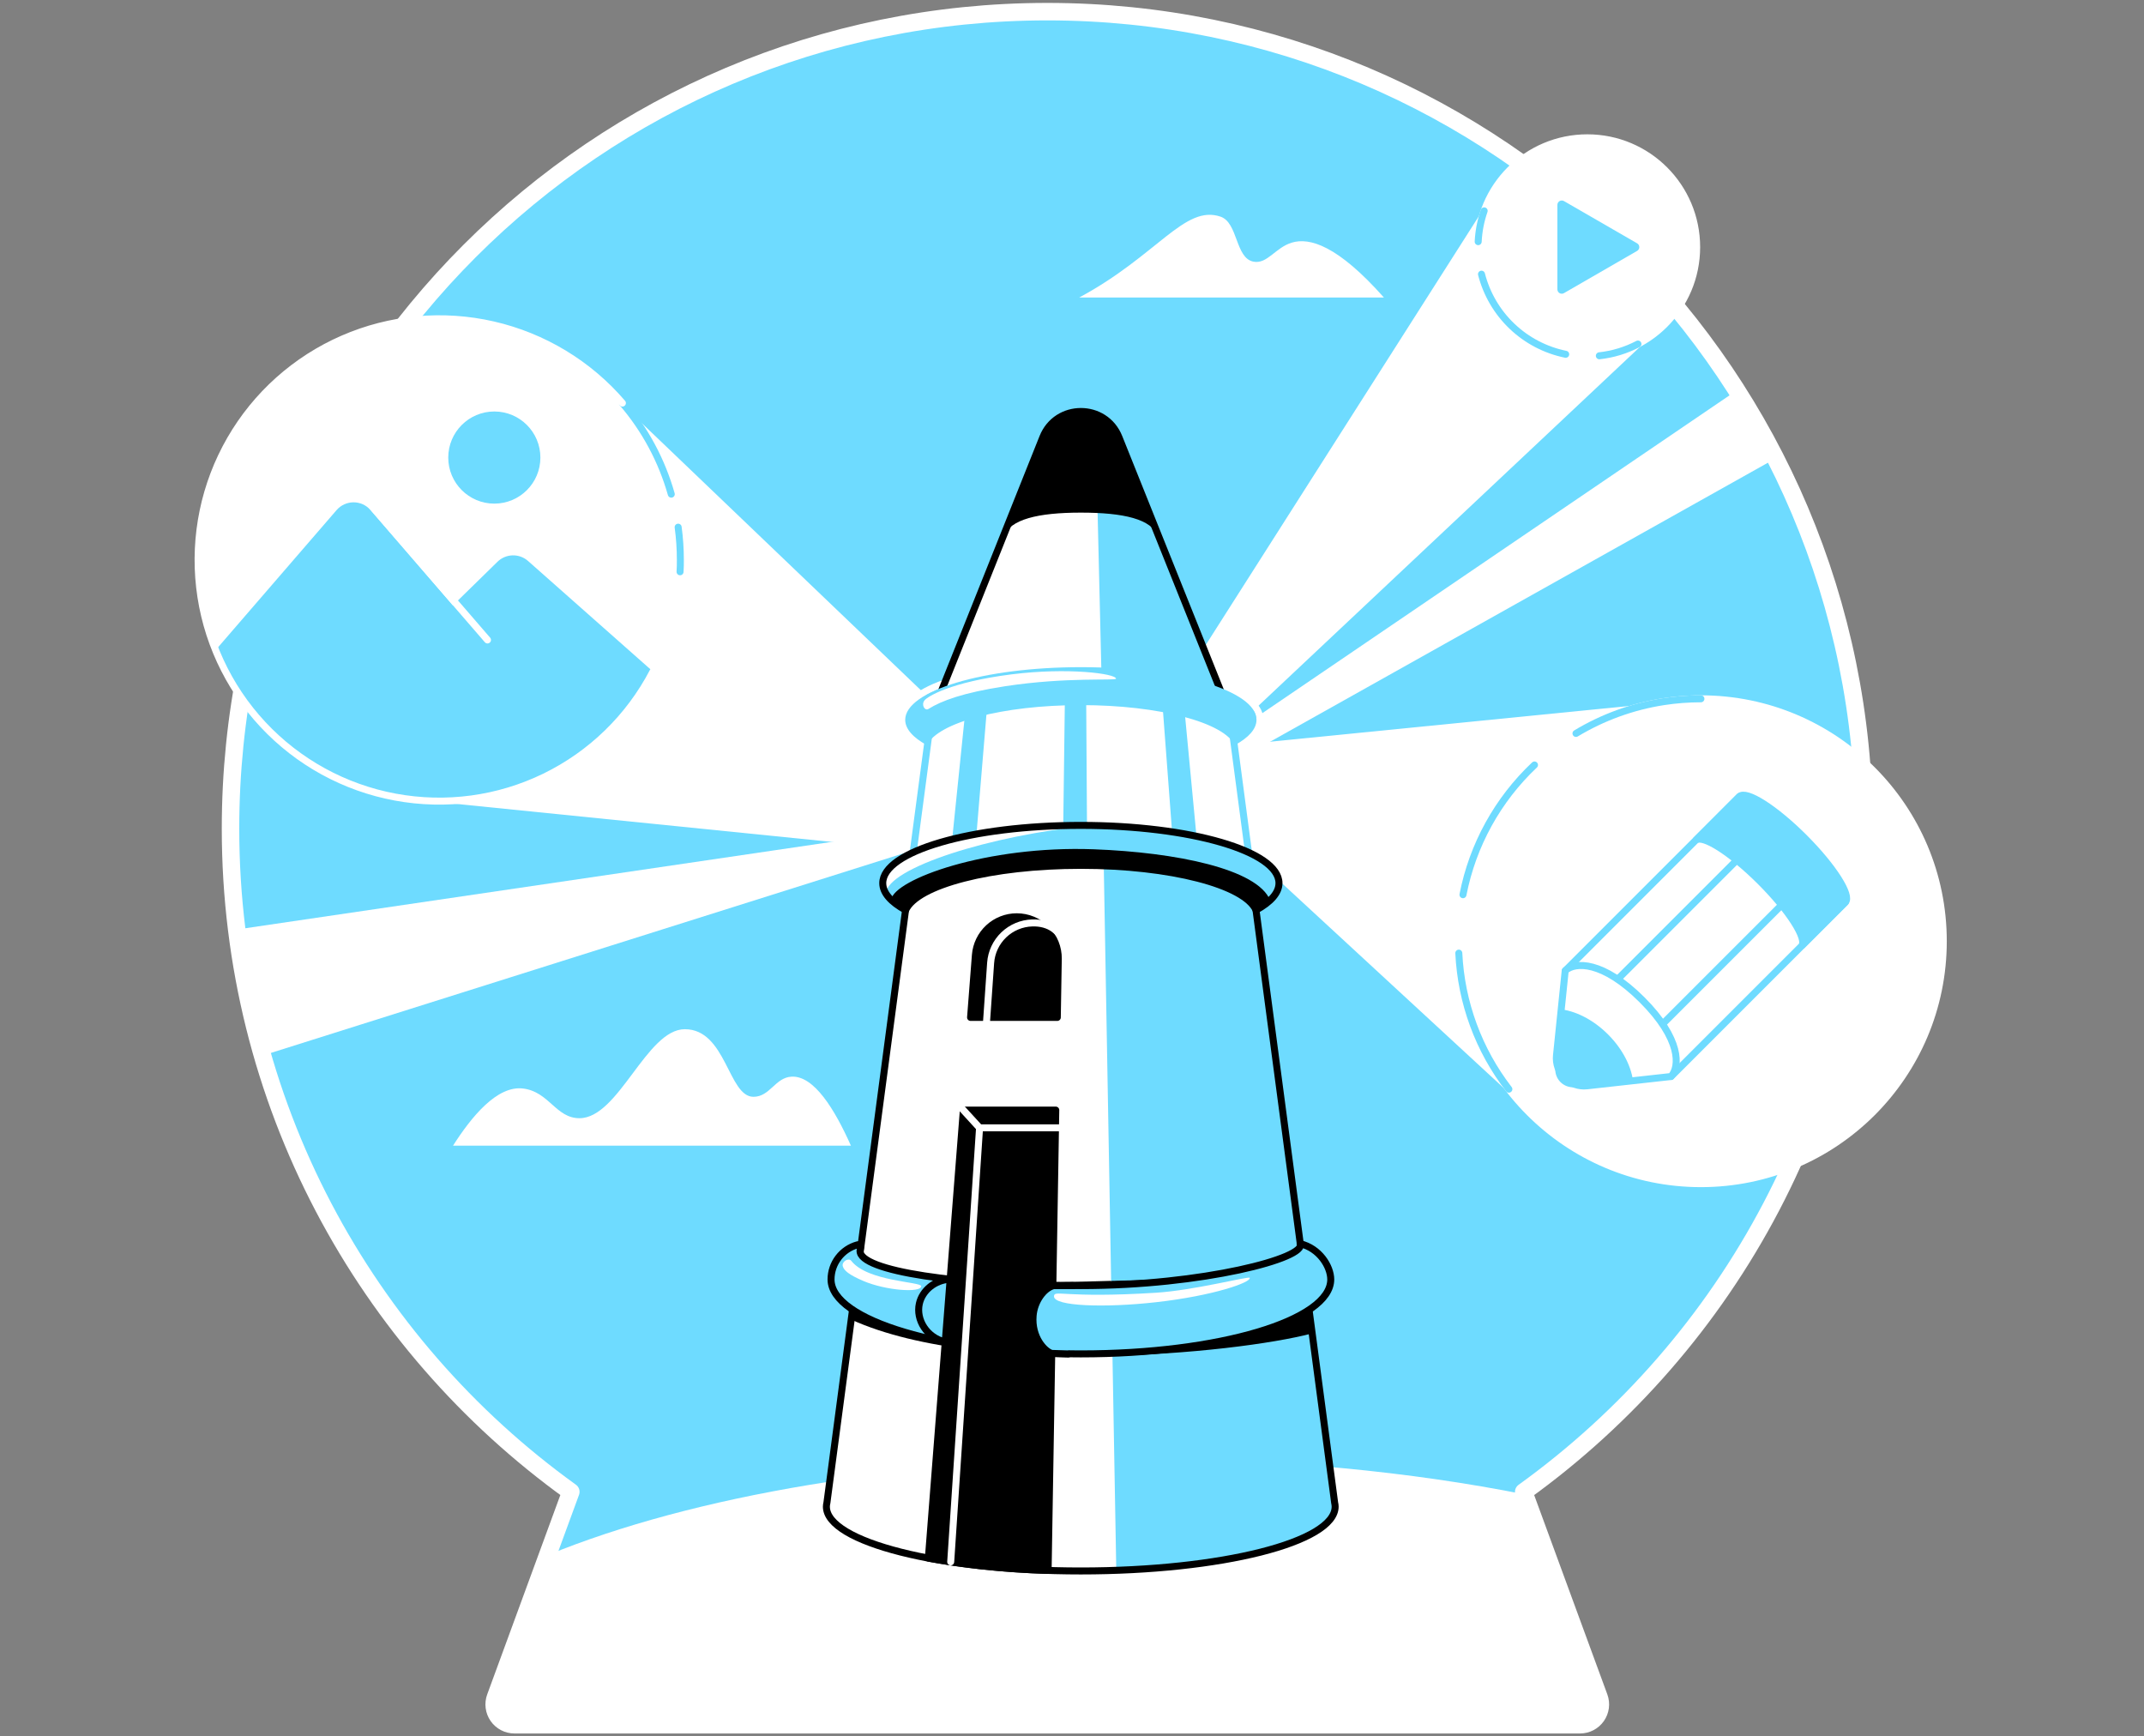 <svg width="368" height="298" viewBox="0 0 368 298" fill="none" xmlns="http://www.w3.org/2000/svg">
<rect x="0" y="0" width="368" height="298" fill="#808080" stroke="none"/>
<g clip-path="url(#clip0_10011_945)">
<path d="M319.952 142.197C319.952 64.771 257.206 2 179.759 2C102.313 2 39.566 64.771 39.566 142.197C39.566 189.08 62.614 230.578 97.977 256.025L85.033 291.312C84.84 291.838 84.776 292.404 84.848 292.961C84.92 293.517 85.125 294.048 85.447 294.509C85.768 294.969 86.195 295.345 86.693 295.604C87.19 295.864 87.743 296 88.304 296H271.2C271.762 296 272.315 295.865 272.813 295.605C273.311 295.346 273.739 294.97 274.061 294.51C274.383 294.05 274.589 293.519 274.662 292.962C274.734 292.405 274.672 291.839 274.479 291.312L261.531 256.04C296.891 230.578 319.952 189.091 319.952 142.197Z" fill="#6EDBFF" stroke="white" stroke-width="3" stroke-miterlimit="10" stroke-linejoin="round"/>
<path d="M93.994 266.9L85.037 291.312C84.843 291.839 84.78 292.404 84.852 292.961C84.924 293.518 85.129 294.048 85.45 294.509C85.771 294.969 86.199 295.345 86.696 295.605C87.194 295.864 87.747 296 88.308 296H271.2C271.762 296 272.315 295.865 272.813 295.605C273.311 295.346 273.739 294.97 274.061 294.51C274.383 294.05 274.589 293.519 274.662 292.962C274.734 292.405 274.672 291.839 274.479 291.312L261.693 256.47C242.217 252.592 219.745 250.364 195.837 250.364C155.172 250.364 118.708 256.769 93.994 266.9Z" fill="white"/>
<path d="M298.083 129.019L291.946 119.932L211.93 127.895L214.295 146.289L261.383 189.757L298.083 129.019Z" fill="white"/>
<path d="M198.841 123.425L255.316 34.773L283.827 57.33L205.813 130.704L198.841 123.425Z" fill="white"/>
<path d="M93.959 64.553L99.669 62.582L161.253 121.511L156.793 145.908L69.967 137.12" fill="white"/>
<path d="M77.757 196.62C80.93 191.65 85.319 186.26 89.788 186.813C94.258 187.367 95.404 191.907 99.458 191.907C106.219 191.907 110.943 176.633 117.549 176.633C124.652 176.633 125.001 188.234 129.322 188.234C132.178 188.234 133.048 184.917 135.872 184.776C139.725 184.582 143.275 190.391 146.053 196.62H77.757Z" fill="white"/>
<path d="M185.234 51.062C198.689 43.829 203.321 35.08 209.494 37.181C212.515 38.21 212.011 44.287 215.134 44.904C217.513 45.377 218.895 42.5 221.719 41.643C224.782 40.709 229.608 42.126 237.539 51.062H185.234Z" fill="white"/>
<path d="M272.455 61.172C282.817 61.172 291.216 52.773 291.216 42.412C291.216 32.051 282.817 23.651 272.455 23.651C262.094 23.651 253.695 32.051 253.695 42.412C253.695 52.773 262.094 61.172 272.455 61.172Z" fill="white" stroke="white" stroke-width="1.2" stroke-miterlimit="10"/>
<path d="M281.141 59.043C279.078 60.124 276.83 60.808 274.514 61.059" stroke="#6EDBFF" stroke-width="1.2" stroke-linecap="round" stroke-linejoin="round"/>
<path d="M253.719 41.474C253.804 39.671 254.15 37.89 254.745 36.187" stroke="#6EDBFF" stroke-width="1.2" stroke-linecap="round" stroke-linejoin="round"/>
<path d="M268.74 60.803C265.283 60.099 262.094 58.436 259.539 56.005C256.983 53.574 255.163 50.472 254.287 47.055" stroke="#6EDBFF" stroke-width="1.2" stroke-linecap="round" stroke-linejoin="round"/>
<path d="M280.997 41.759L268.441 34.508C268.326 34.443 268.196 34.409 268.065 34.409C267.933 34.41 267.803 34.444 267.689 34.511C267.575 34.576 267.48 34.671 267.414 34.785C267.348 34.899 267.313 35.029 267.312 35.16V49.659C267.313 49.791 267.347 49.921 267.414 50.035C267.48 50.149 267.575 50.244 267.689 50.309C267.803 50.375 267.933 50.41 268.065 50.409C268.197 50.409 268.326 50.374 268.441 50.308L280.997 43.06C281.111 42.994 281.206 42.899 281.272 42.785C281.338 42.671 281.373 42.542 281.373 42.41C281.373 42.278 281.338 42.148 281.272 42.034C281.206 41.92 281.111 41.825 280.997 41.759V41.759Z" fill="#6EDBFF"/>
<path d="M75.388 137.48C98.245 137.48 116.773 118.952 116.773 96.096C116.773 73.24 98.245 54.711 75.388 54.711C52.532 54.711 34.004 73.24 34.004 96.096C34.004 118.952 52.532 137.48 75.388 137.48Z" fill="white"/>
<path d="M116.399 90.473C116.652 92.335 116.778 94.212 116.777 96.092C116.777 96.775 116.777 97.452 116.727 98.129" stroke="#6EDBFF" stroke-width="1.2" stroke-linecap="round" stroke-linejoin="round"/>
<path d="M106.829 69.174C110.726 73.715 113.589 79.049 115.218 84.808" stroke="#6EDBFF" stroke-width="1.2" stroke-linecap="round" stroke-linejoin="round"/>
<path d="M75.392 137.48C82.36 137.482 89.215 135.723 95.321 132.367C101.427 129.011 106.586 124.166 110.319 118.282L112.081 115.254L90.635 96.275C89.905 95.63 88.959 95.286 87.986 95.311C87.012 95.336 86.085 95.728 85.389 96.409L77.733 103.9L63.6 87.54C63.239 87.122 62.791 86.787 62.289 86.557C61.786 86.327 61.24 86.208 60.687 86.208C60.134 86.208 59.588 86.327 59.085 86.557C58.583 86.787 58.135 87.122 57.774 87.54L37.011 111.567C40.096 119.22 45.399 125.776 52.238 130.393C59.077 135.01 67.14 137.478 75.392 137.48V137.48Z" fill="#6EDBFF"/>
<path d="M83.672 109.829L63.456 86.436" stroke="white" stroke-width="1.2" stroke-linecap="round" stroke-linejoin="round"/>
<path d="M84.846 86.433C89.213 86.433 92.753 82.893 92.753 78.526C92.753 74.159 89.213 70.619 84.846 70.619C80.479 70.619 76.939 74.159 76.939 78.526C76.939 82.893 80.479 86.433 84.846 86.433Z" fill="#6EDBFF"/>
<path d="M291.945 203.138C314.922 203.138 333.549 184.512 333.549 161.535C333.549 138.558 314.922 119.932 291.945 119.932C268.969 119.932 250.342 138.558 250.342 161.535C250.342 184.512 268.969 203.138 291.945 203.138Z" fill="white" stroke="white" stroke-width="1.2" stroke-miterlimit="10"/>
<path d="M268.669 166.594L298.576 136.684L316.738 154.845L286.827 184.752" fill="white"/>
<path d="M316.738 154.845L286.827 184.752" stroke="#6EDBFF" stroke-width="1.2" stroke-linecap="round" stroke-linejoin="round"/>
<path d="M268.669 166.594L298.576 136.684" stroke="#6EDBFF" stroke-width="1.2" stroke-linecap="round" stroke-linejoin="round"/>
<path d="M280.355 186.013L286.831 184.751C288.378 183.073 288.593 178.304 281.846 171.574C275.099 164.845 270.347 165.039 268.669 166.59L267.531 173.199C267.383 174.722 278.818 186.161 280.355 186.013Z" fill="white"/>
<path d="M277.912 167.806L298.083 147.636" stroke="#6EDBFF" stroke-width="1.2" stroke-linecap="round" stroke-linejoin="round"/>
<path d="M305.782 155.338L285.512 175.611" stroke="#6EDBFF" stroke-width="1.2" stroke-linecap="round" stroke-linejoin="round"/>
<path d="M309.677 143.744C304.661 138.731 299.694 135.569 298.576 136.694L291.047 144.234C292.161 143.117 297.128 146.279 302.144 151.284C307.16 156.29 310.319 161.267 309.194 162.381L316.745 154.83C317.838 153.727 314.69 148.76 309.677 143.744Z" fill="#6EDBFF" stroke="#6EDBFF" stroke-width="1.2" stroke-miterlimit="10"/>
<path d="M270.157 186.595L280.355 186.007C280.133 183.278 278.624 180.148 276.005 177.529C273.386 174.91 270.256 173.401 267.545 173.179L266.953 183.377C266.928 183.805 266.994 184.233 267.146 184.634C267.298 185.035 267.533 185.399 267.835 185.703C268.138 186.007 268.501 186.243 268.901 186.397C269.301 186.551 269.729 186.618 270.157 186.595V186.595Z" fill="#6EDBFF"/>
<path d="M286.816 184.751C288.364 183.073 288.579 178.304 281.832 171.574C275.085 164.845 270.333 165.039 268.655 166.59L267.157 181.131C267.084 181.834 267.169 182.545 267.406 183.212C267.643 183.878 268.025 184.484 268.525 184.984C269.028 185.487 269.638 185.87 270.309 186.106C270.98 186.342 271.695 186.425 272.402 186.348L286.816 184.751Z" stroke="#6EDBFF" stroke-width="1.2" stroke-linecap="round" stroke-linejoin="round"/>
<path d="M251.107 153.551C252.772 145.029 257.065 137.243 263.382 131.286" stroke="#6EDBFF" stroke-width="1.2" stroke-linecap="round" stroke-linejoin="round"/>
<path d="M258.986 186.923C253.797 180.205 250.797 172.055 250.392 163.576" stroke="#6EDBFF" stroke-width="1.2" stroke-linecap="round" stroke-linejoin="round"/>
<path d="M270.506 125.872C275.101 123.104 280.19 121.254 285.491 120.426C287.628 120.094 289.787 119.928 291.949 119.929" stroke="#6EDBFF" stroke-width="1.2" stroke-linecap="round" stroke-linejoin="round"/>
<path d="M40.617 159.526C41.521 166.842 43.006 174.075 45.059 181.156L156.804 145.905V142.415L40.617 159.526Z" fill="white"/>
<path d="M298.097 67.006L209.744 127.102L211.93 130.701L304.76 78.677C302.717 74.673 300.497 70.782 298.097 67.006Z" fill="white"/>
<path d="M162.138 117.249C157.326 118.913 154.767 121.38 154.767 123.108" stroke="white" stroke-width="1.2" stroke-miterlimit="10"/>
<path d="M208.81 117.249C213.621 118.902 216.181 121.373 216.181 123.108" stroke="white" stroke-width="1.2" stroke-miterlimit="10"/>
<path d="M178.991 75.047L159.832 122.988L165.01 126.725L181.578 129.898L206.106 126.725L211.284 122.988L192.062 75.047C189.7 69.143 181.349 69.146 178.991 75.047Z" fill="#6EDBFF"/>
<path d="M188.322 85.009L175.97 82.605L159.832 122.999L160.421 123.425L189.119 118.338L188.322 85.009Z" fill="white"/>
<path d="M192.065 75.04C189.7 69.142 181.349 69.146 178.991 75.04L172.191 92.056L172.251 92.094C173.368 89.116 178.191 87.977 185.519 87.977C192.848 87.977 197.691 89.073 198.788 92.094L198.844 91.943L192.065 75.04Z" fill="black"/>
<path d="M178.991 75.047L159.832 122.988L165.01 126.725L181.578 129.898L206.106 126.725L211.284 122.988L192.062 75.047C189.7 69.143 181.349 69.146 178.991 75.047Z" stroke="black" stroke-width="1.2" stroke-linecap="round" stroke-linejoin="round"/>
<path d="M229.093 257.89L211.207 122.998C194.646 116.782 176.393 116.782 159.832 122.998L141.935 257.89C141.877 258.112 141.846 258.34 141.843 258.57C141.843 264.665 161.393 269.607 185.505 269.607C209.617 269.607 229.167 264.672 229.167 258.57C229.168 258.341 229.144 258.113 229.093 257.89V257.89Z" fill="#6EDBFF"/>
<path d="M146.112 226.475C168.098 236.43 211.771 232.369 225.24 228.837L223.925 218.917L146.835 221.032L146.112 226.475Z" fill="black"/>
<path d="M214.778 149.934L211.207 123.013C194.646 116.796 176.393 116.796 159.832 123.013L156.205 150.361L156.91 149.892L176.833 145.908L197.008 144.572L214.778 149.934Z" fill="white"/>
<path d="M199.387 119.002H203.039L205.697 147.012L201.414 145.902L199.387 119.002Z" fill="#6EDBFF"/>
<path d="M182.798 118.44H186.425L186.591 144.572L182.456 144.903L182.798 118.44Z" fill="#6EDBFF"/>
<path d="M165.881 120.179L169.575 119.495L167.443 145.098L163.064 147.636L165.881 120.179Z" fill="#6EDBFF"/>
<path d="M191.6 269.498L189.418 146.67L176.921 144.572L156.233 150.156L141.935 257.89C141.877 258.112 141.846 258.341 141.843 258.57C141.843 264.665 161.393 269.607 185.505 269.607C187.58 269.607 189.612 269.571 191.6 269.498Z" fill="white"/>
<path d="M190.934 232.671L190.708 219.822L146.835 221.017L146.437 224.042L146.112 226.474C157.601 231.677 175.015 233.052 190.934 232.671Z" fill="black"/>
<path d="M156.035 151.637L141.935 257.89C141.877 258.112 141.846 258.341 141.843 258.57C141.843 264.665 161.393 269.608 185.505 269.608C209.617 269.608 229.167 264.672 229.167 258.57C229.164 258.341 229.134 258.113 229.079 257.89L214.978 151.637" stroke="black" stroke-width="1.2" stroke-linecap="round" stroke-linejoin="round"/>
<path d="M214.644 148.925L211.207 122.998C194.646 116.782 176.393 116.782 159.832 122.998L156.388 148.925" stroke="#6EDBFF" stroke-width="1.2" stroke-linecap="round" stroke-linejoin="round"/>
<path d="M185.52 141.653C166.741 141.653 151.517 146.091 151.517 151.566C151.517 153.24 152.927 154.813 155.447 156.194C157.4 151.858 170.115 148.51 185.52 148.51C200.924 148.51 213.643 151.858 215.592 156.194C218.099 154.813 219.526 153.24 219.526 151.566C219.526 146.091 204.301 141.653 185.52 141.653Z" fill="#6EDBFF"/>
<path d="M185.52 141.653C166.741 141.653 151.517 146.091 151.517 151.566C151.665 152.163 151.846 152.751 152.059 153.328C152.285 148.989 169.886 143.335 187.31 141.657C186.729 141.657 186.126 141.653 185.52 141.653Z" fill="white"/>
<path d="M185.52 141.653C166.741 141.653 151.517 146.091 151.517 151.566C151.517 153.24 152.927 154.813 155.447 156.194C157.4 151.858 170.115 148.51 185.52 148.51C200.924 148.51 213.643 151.858 215.592 156.194C218.099 154.813 219.526 153.24 219.526 151.566C219.526 146.091 204.301 141.653 185.52 141.653Z" stroke="black" stroke-width="1.2" stroke-linecap="round" stroke-linejoin="round"/>
<path d="M215.609 156.195C216.455 155.701 217.257 155.139 218.01 154.513C215.839 149.131 201.879 146.279 187.726 145.754C169.307 145.073 153.444 150.942 152.961 154.408C153.635 155.218 154.163 155.465 155.464 156.195C157.417 151.859 170.132 148.51 185.537 148.51C200.941 148.51 213.642 151.859 215.609 156.195Z" fill="black"/>
<path d="M185.52 114.5C168.871 114.5 155.373 118.547 155.373 123.535C155.373 125.114 156.73 126.602 159.11 127.892C160.918 124.014 172.05 121.011 185.52 121.011C198.989 121.011 210.125 124.004 211.93 127.892C214.309 126.602 215.666 125.114 215.666 123.535C215.666 118.561 202.169 114.5 185.52 114.5Z" fill="#6EDBFF"/>
<path d="M166.59 174.61H181.476L181.646 164.556C181.658 163.613 181.483 162.676 181.131 161.801C180.778 160.925 180.256 160.129 179.593 159.457C178.93 158.785 178.14 158.252 177.27 157.888C176.399 157.524 175.465 157.337 174.521 157.337V157.337C172.727 157.338 170.999 158.015 169.683 159.234C168.366 160.452 167.558 162.123 167.418 163.911L166.59 174.61Z" fill="black" stroke="black" stroke-width="1.2" stroke-linecap="round" stroke-linejoin="round"/>
<path d="M223.15 213.442C224.415 215.875 206.451 220.637 185.519 220.637C164.587 220.637 147.448 218.17 147.621 214.644C147.631 214.454 147.654 214.264 147.692 214.077C147.703 214.01 147.698 213.941 147.675 213.876C147.652 213.812 147.613 213.755 147.562 213.71C147.51 213.665 147.448 213.635 147.381 213.621C147.314 213.608 147.245 213.612 147.18 213.633C145.878 213.991 144.729 214.766 143.909 215.84C143.089 216.913 142.643 218.225 142.64 219.576C142.64 226.626 161.841 232.355 185.526 232.355C209.212 232.355 228.413 226.633 228.413 219.576C228.406 217.352 226.474 214.221 223.15 213.442Z" fill="#6EDBFF" stroke="black" stroke-width="1.2" stroke-linecap="round" stroke-linejoin="round"/>
<path d="M165.352 190.515H181.215L179.901 269.516C176.259 269.42 172.339 269.163 168.18 268.701C165.067 268.349 162.12 267.905 159.346 267.404C161.35 241.774 163.353 216.144 165.352 190.515Z" fill="black" stroke="black" stroke-width="1.2" stroke-linecap="round" stroke-linejoin="round"/>
<path d="M168.134 193.558L163.181 268.043" stroke="white" stroke-width="1.2" stroke-linecap="round" stroke-linejoin="round"/>
<path d="M159.342 121.681C161.584 120.271 165.275 118.885 172.519 117.771C183.094 116.15 191.554 116.862 191.554 116.474C191.554 115.621 183.344 114.504 173.594 115.737C163.04 117.077 159.204 119.566 158.697 120.179C158.052 120.983 158.764 122.044 159.342 121.681Z" fill="white"/>
<path d="M164.789 189.901L168.134 193.557H182.287" stroke="white" stroke-width="1.2" stroke-linecap="round" stroke-linejoin="round"/>
<path d="M169.262 176.316L170.034 165.247C170.163 163.421 170.967 161.708 172.289 160.442C173.611 159.175 175.356 158.445 177.186 158.394V158.394C179.96 158.313 182.474 159.663 182.974 163.329" stroke="white" stroke-width="1.2" stroke-linecap="round" stroke-linejoin="round"/>
<path d="M183.549 220.63L180.704 221.053C179.566 221.314 177.884 223.052 177.532 225.579C176.978 229.302 179.365 231.97 180.528 232.277L182.336 232.33L190.229 228.068L183.549 220.63Z" fill="#6EDBFF"/>
<path d="M184.194 220.637H180.852C179.178 221.063 177.528 223.309 177.327 225.787C177.01 229.541 179.344 231.952 180.524 232.273L183.345 232.361" stroke="black" stroke-width="1.2" stroke-linecap="round" stroke-linejoin="round"/>
<path d="M144.66 217.327C144.865 218.032 145.676 218.758 148.143 219.822C152.084 221.514 158.119 221.913 158.119 220.739C158.119 219.953 148.887 219.963 146.113 216.378C145.661 215.793 144.428 216.512 144.66 217.327Z" fill="white"/>
<path d="M180.912 222.498C180.912 224.173 189.556 224.483 198.457 223.482C208.327 222.371 214.802 220.066 214.503 219.298C214.379 218.98 204.985 221.448 198.411 221.86C182.495 222.858 180.912 221.261 180.912 222.498Z" fill="white"/>
<path d="M163.086 219.537C160.477 219.668 158.316 221.448 157.798 223.735C157.178 226.506 159.074 229.577 162.24 230.31C162.522 226.719 162.804 223.128 163.086 219.537Z" fill="#6EDBFF" stroke="black" stroke-width="1.2" stroke-linecap="round" stroke-linejoin="round"/>
<path d="M112.085 115.254C107.985 123.109 101.472 129.44 93.506 133.317C85.539 137.195 76.539 138.413 67.828 136.794C59.117 135.175 51.156 130.804 45.114 124.323C39.073 117.842 35.271 109.593 34.267 100.79C33.263 91.987 35.11 83.095 39.536 75.42C43.963 67.745 50.736 61.693 58.858 58.154C66.981 54.614 76.024 53.775 84.659 55.759C93.295 57.743 101.065 62.445 106.829 69.174" stroke="white" stroke-width="1.2" stroke-linecap="round" stroke-linejoin="round"/>
</g>
<defs>
<clipPath id="clip0_10011_945">
<rect width="368" height="297.99" fill="white"/>
</clipPath>
</defs>
</svg>

